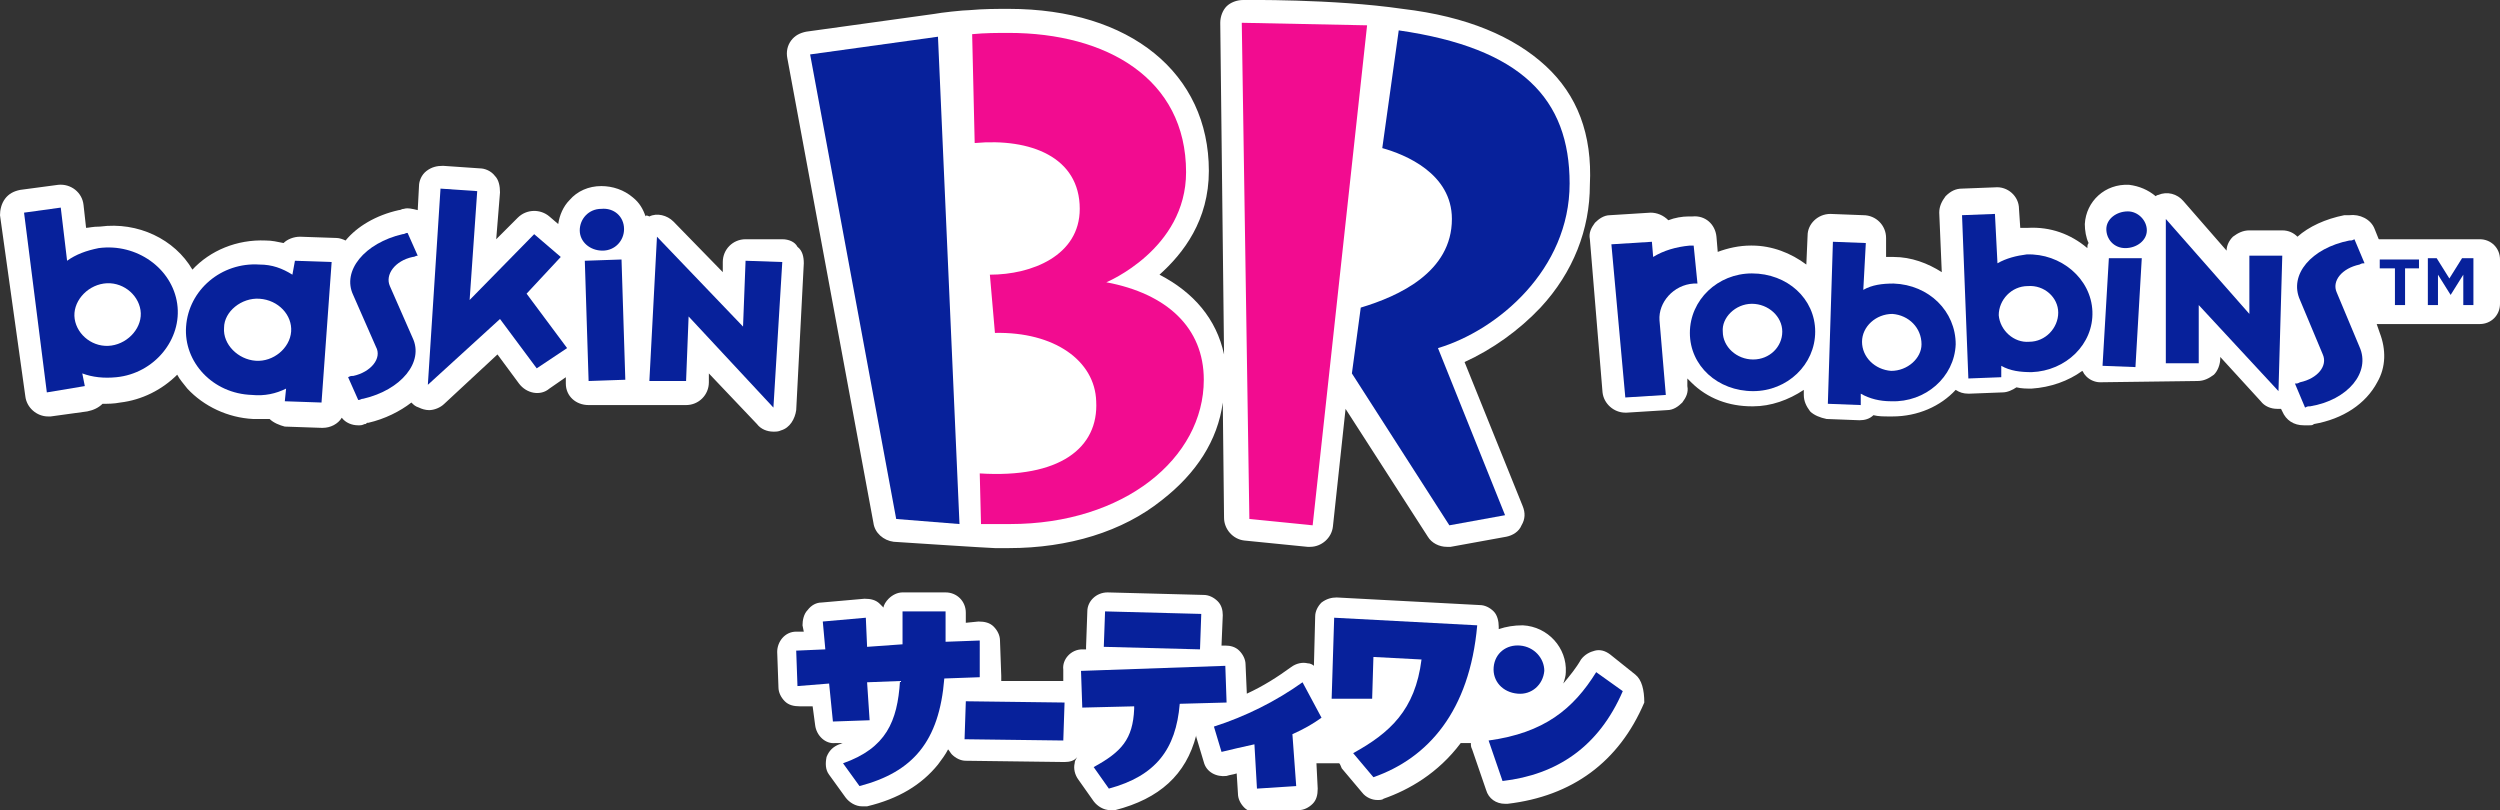 <svg enable-background="new 0 0 197.5 64" viewBox="0 0 197.5 64" xmlns="http://www.w3.org/2000/svg"><rect x="0" y="0" width="197.5" height="64" fill="#333333" stroke="none"/><path d="m195.9 25.6h-8.5c-.9 0-1.6-.7-1.6-1.6v-3.5c0-.9.7-1.6 1.6-1.6h8.5c.9 0 1.6.7 1.6 1.6v3.5c0 .9-.7 1.6-1.6 1.6z" fill="#fff"/><path d="m122.1 5.2c-2.5-2.3-6.2-3.9-11.3-4.5-5.5-.8-12.6-.7-12.6-.7-.5 0-1 .2-1.3.5s-.5.8-.5 1.3l.3 26.2c-.6-2.8-2.4-4.9-5.1-6.3 1.9-1.7 3.9-4.3 3.9-8.2 0-7.7-6.2-12.8-15.8-12.8-1 0-2 0-3.1.1-.5 0-2.3.2-2.8.3l-10.1 1.4c-.5.1-.9.3-1.2.7s-.4.9-.3 1.4l6.8 36.7c.1.8.8 1.4 1.6 1.5 0 0 7.6.5 8 .5h.6.5c4.7 0 9-1.3 12.1-3.8 2.7-2.1 4.4-4.7 4.8-7.7l.1 9.1c0 .9.7 1.7 1.6 1.8l5 .5h.2c.9 0 1.7-.7 1.8-1.6l1-9.3 6.5 10.1c.3.5.9.8 1.5.8h.3l4.4-.8c.5-.1 1-.4 1.2-.9.3-.5.3-1 .1-1.5l-4.6-11.4c2.2-1 4.3-2.5 6-4.3 2.6-2.8 3.9-6.2 3.9-9.7.2-4-1-7.1-3.5-9.4z" fill="#fff"/><path d="m61.8 18.9h-2.9c-1 0-1.8.8-1.8 1.8v.8l-3.9-4c-.5-.5-1.3-.7-1.9-.4-.2-.1-.3-.1-.3 0-.2-.6-.5-1.1-1-1.5-.7-.6-1.6-.9-2.5-.9-1 0-1.9.4-2.5 1.1-.5.5-.8 1.2-.9 1.9l-.7-.6c-.7-.6-1.8-.6-2.5.1l-1.7 1.7.3-3.7c0-.5-.1-1-.4-1.3-.3-.4-.8-.6-1.2-.6l-2.9-.2c-.5 0-.9.1-1.3.4s-.6.8-.6 1.2l-.1 1.9c-.4-.1-.8-.2-1.1-.1-.2 0-.2.1-.4.1-1.8.4-3.3 1.3-4.2 2.4-.2-.1-.5-.2-.7-.2l-2.9-.1c-.5 0-1 .2-1.3.5-.5-.1-.9-.2-1.4-.2-2.3-.1-4.4.8-5.8 2.3-1.4-2.4-4.3-3.8-7.3-3.4-.6 0-.9.1-1.1.1l-.2-1.8c-.1-1-1-1.7-2-1.6l-3 .4c-.5.1-.9.3-1.2.7s-.4.9-.4 1.3l2 14.3c.1.9.9 1.6 1.8 1.6h.2l2.9-.4c.5-.1.9-.3 1.2-.6.4 0 .9 0 1.4-.1 1.7-.2 3.3-1 4.5-2.2.2.4.5.7.8 1.1 1.3 1.4 3.2 2.3 5.2 2.4h1.3c.3.3.8.5 1.2.6l2.9.1h.1c.6 0 1.2-.3 1.5-.8.3.4.8.6 1.3.6.2 0 .3 0 .5-.1.1 0 .1 0 .2-.1h.1c1.3-.3 2.5-.9 3.4-1.6.2.2.3.3.6.4.2.1.5.2.8.2.4 0 .9-.2 1.2-.5l4.2-3.9 1.7 2.3c.6.8 1.7 1 2.4.4l1.3-.9v.5c0 1 .8 1.7 1.8 1.7h7.7c1 0 1.8-.8 1.8-1.8v-.7l3.8 4c.3.4.8.6 1.3.6.2 0 .4 0 .6-.1.7-.2 1.1-.9 1.2-1.6l.6-11.6c0-.5-.1-1-.5-1.3-.2-.4-.7-.6-1.2-.6z" fill="#fff"/><path d="m187.6 22.4c1.1-.5 1.4-1 .8-2.3l-.8-2c-.3-.8-1.2-1.2-2-1.1h-.2c-.1 0-.1 0-.2 0-1.5.3-2.8.9-3.7 1.7-.3-.3-.7-.5-1.2-.5h-2.6c-.5 0-.9.2-1.3.5-.3.3-.5.7-.5 1.1l-3.4-3.9c-.5-.6-1.3-.8-2-.5-.1 0-.2.1-.2.1-.6-.5-1.3-.8-2.1-.9-1.9-.1-3.4 1.3-3.5 3.1 0 .5.1 1.1.3 1.5-.1.1-.1.3-.1.4-1.3-1.1-2.9-1.7-4.7-1.6-.2 0-.4 0-.6 0l-.1-1.5c0-1-.9-1.8-1.9-1.7l-2.6.1c-.5 0-.9.2-1.3.6-.3.4-.5.8-.5 1.3l.2 4.7c-1.1-.7-2.4-1.2-3.8-1.2-.2 0-.4 0-.6 0v-1.5c0-1-.8-1.8-1.8-1.8l-2.6-.1c-1 0-1.8.8-1.8 1.7l-.1 2.3c-1.2-.9-2.7-1.5-4.3-1.5h-.1c-.9 0-1.8.2-2.6.5l-.1-1.2c-.1-1-.9-1.7-1.9-1.6h-.3c-.5 0-1.1.1-1.6.3-.4-.4-.9-.6-1.4-.6l-3.2.2c-.5 0-.9.3-1.2.6-.3.4-.5.8-.4 1.3l1 12.1c.1.9.9 1.6 1.8 1.6h.1l3.2-.2c.5 0 .9-.3 1.2-.6.3-.4.5-.8.4-1.3v-.6c.1.1.2.2.3.3 1.3 1.3 3 1.9 4.8 1.9h.1c1.4 0 2.8-.5 4-1.3v.4c0 .5.2.9.5 1.3.3.3.8.5 1.3.6l2.6.1c.4 0 .8-.1 1.1-.4.4.1.8.1 1.3.1h.2c2 0 3.8-.8 5-2.1.3.2.6.3 1 .3h.1l2.6-.1c.4 0 .8-.2 1.1-.4.4.1.8.1 1.2.1 1.5-.1 2.9-.6 4-1.4.1.1.1.2.2.3.3.4.8.6 1.2.6l7.7-.1c.5 0 .9-.2 1.3-.5.3-.3.5-.8.5-1.3v-.1l3.2 3.5c.3.4.8.6 1.3.6h.3l.1.2c.3.7.9 1.1 1.7 1.1h.3.1c.2 0 .3 0 .4-.1 2.3-.4 4.1-1.6 5-3.3.7-1.2.7-2.6.2-3.9l-.9-2.6c0 .4-.6-.8.5-1.3z" fill="#fff"/><path d="m124 14.5c0-6.7-3.8-10.7-13.5-12.1l-1.3 9.3c1.8.5 5.5 2 5.5 5.6 0 4.2-4.2 6.1-7.2 7l-.7 5.2 7.7 12 4.4-.8-5.3-13.2c4.7-1.4 10.4-6.2 10.4-13" fill="#07219b"/><path d="m98.1 1.8.6 39.2 5 .5 4.3-39.5z" fill="#f20c90"/><path d="m87.4 22.3s6.3-2.6 6.3-8.7c0-7.4-6.3-11-14-11-.9 0-1.9 0-2.9.1l.2 8.6c4.4-.4 8.3 1.1 8.3 5.2 0 3.7-3.8 5.2-7.1 5.2l.4 4.6c4.7-.1 7.9 2.2 8 5.4.2 3.7-2.9 6.1-9.2 5.7l.1 4h2.3c9 0 15.3-5.2 15.3-11.4 0-4.1-2.9-6.8-7.7-7.7" fill="#f20c90"/><g fill="#07219b"><path d="m64 4.3 6.8 36.7 5 .4-1.7-38.5z"/><path d="m8.2 22.4c-1.4.2-2.5 1.5-2.3 2.8s1.5 2.3 2.9 2.1 2.5-1.5 2.3-2.8-1.5-2.3-2.9-2.1m-2.9-1.8c.7-.5 1.5-.8 2.5-1 3-.4 5.8 1.6 6.2 4.4s-1.8 5.5-4.8 5.8c-1 .1-1.9 0-2.7-.3l.2 1-3 .5-1.8-14.2 2.9-.4z"/><path d="m17.7 25.9c-.1 1.3 1.1 2.5 2.5 2.6s2.7-1 2.8-2.3-1-2.5-2.5-2.6c-1.4-.1-2.8 1-2.8 2.3m5.6-5.3 2.9.1-.8 11.1-2.9-.1.1-1c-.8.4-1.7.6-2.7.5-3.1-.1-5.4-2.6-5.2-5.4.2-2.9 2.8-5.1 5.8-4.9 1 0 1.8.3 2.6.8z"/><path d="m33 20.2c-.2 0-.2.1-.4.1-1.4.3-2.2 1.4-1.8 2.3l1.8 4.1c.9 1.9-.9 4.1-3.9 4.8-.2 0-.2.1-.4.1l-.8-1.8c.2-.1.2-.1.4-.1 1.4-.3 2.3-1.4 1.8-2.3l-1.8-4.1c-.9-1.9.9-4.1 3.9-4.8.2 0 .2-.1.4-.1z"/><path d="m39.5 25.2-5.7 5.2 1-15.5 2.9.2-.6 8.6 5.1-5.2 2.1 1.8-2.7 2.9 3.2 4.3-2.4 1.6z"/><path d="m49.1 20.5.3 9.5-2.9.1-.3-9.5zm.2-2.4c0 .9-.7 1.7-1.7 1.7s-1.8-.7-1.8-1.6.7-1.7 1.7-1.7c1-.1 1.8.6 1.8 1.6"/><path d="m61.8 20.7-.7 11.5-6.7-7.2-.2 5.1h-2.9l.6-11.4 6.8 7.1.2-5.2z"/><path d="m127.3 19.3 3.2-.2.1 1.2c.8-.5 1.8-.8 2.9-.9h.3l.3 3h-.3c-1.6.1-2.8 1.5-2.7 2.9l.5 5.9-3.2.2z"/><path d="m138.5 28.4c1.3 0 2.3-1 2.3-2.2s-1.1-2.2-2.4-2.2-2.4 1.1-2.3 2.2c0 1.2 1.1 2.2 2.4 2.2m-.1-6.8c2.8 0 5 2 5 4.6s-2.2 4.7-4.9 4.7c-2.8 0-5-2-5-4.6s2.2-4.7 4.9-4.7"/><path d="m149.5 24.8c-1.3 0-2.4 1-2.4 2.2s1 2.2 2.3 2.3c1.3 0 2.4-1 2.4-2.1 0-1.3-1-2.3-2.3-2.4m-2.3-1.9c.7-.4 1.5-.5 2.4-.5 2.8.1 4.9 2.2 4.9 4.8-.1 2.6-2.4 4.6-5.1 4.5-.9 0-1.7-.2-2.4-.6v.9l-2.6-.1.4-12.8 2.6.1z"/><path d="m160.2 22.6c-1.3 0-2.3 1.1-2.3 2.3.1 1.2 1.2 2.2 2.4 2.1 1.3 0 2.3-1.1 2.3-2.3s-1.1-2.2-2.4-2.1m-2.4-1.8c.7-.4 1.5-.6 2.3-.7 2.7-.1 5.1 1.9 5.2 4.5s-2.1 4.7-4.8 4.8c-.9 0-1.7-.1-2.4-.5v.9l-2.6.1-.5-12.9 2.6-.1z"/><path d="m169.2 20.4-.5 8.6-2.6-.1.5-8.5zm.4-2.2c0 .8-.8 1.4-1.7 1.4s-1.5-.7-1.5-1.5.8-1.4 1.7-1.4c.8 0 1.5.7 1.5 1.5"/><path d="m180.3 20.2-.3 10.7-6.3-6.8v4.6h-2.6v-11.4l6.6 7.5v-4.6z"/><path d="m186.8 20.8c-.2 0-.2 0-.4.1-1.4.3-2.2 1.3-1.8 2.2l1.8 4.3c.9 2-.9 4.2-3.9 4.7-.2 0-.2 0-.4.1l-.8-1.9c.2 0 .2 0 .4-.1 1.4-.3 2.2-1.3 1.8-2.2l-1.8-4.3c-.9-2 .9-4.1 3.9-4.7.2 0 .2 0 .4-.1z"/></g><path d="m129.2 53.3-2-1.6c-.4-.3-.8-.4-1.2-.3s-.8.3-1.1.7c-.4.7-.9 1.3-1.4 1.9.1-.3.2-.6.2-.9.1-1.9-1.4-3.6-3.4-3.7-.7 0-1.3.1-1.9.3 0-.1 0-.2 0-.2 0-.4-.1-.9-.4-1.2s-.7-.5-1.1-.5l-11.3-.6c-.4 0-.8.1-1.2.4-.3.3-.5.7-.5 1.1l-.1 3.9c-.1-.1-.3-.2-.5-.2-.4-.1-.9 0-1.3.3-1.1.8-2.2 1.5-3.5 2.1l-.1-2.3c0-.4-.2-.8-.5-1.1s-.7-.4-1.1-.4h-.3l.1-2.4c0-.4-.1-.8-.4-1.1s-.7-.5-1.1-.5l-7.6-.2c-.9 0-1.6.7-1.6 1.5l-.1 2.8v.2h-.3c-.9 0-1.6.8-1.5 1.6v.9h-4.9c0-.1 0-.3 0-.4l-.1-2.8c0-.4-.2-.8-.5-1.1s-.7-.4-1.2-.4l-1 .1c0-.3 0-.5 0-.8 0-.9-.7-1.6-1.6-1.6h-3.4c-.4 0-.8.2-1.1.5-.2.2-.4.5-.4.7-.1-.1-.2-.2-.3-.3-.3-.3-.7-.4-1.2-.4l-3.4.3c-.4 0-.8.2-1.1.6-.3.3-.4.8-.4 1.2l.1.5h-.6c-.9 0-1.5.8-1.5 1.6l.1 2.8c0 .4.2.8.5 1.1s.7.4 1.2.4h1l.2 1.5c.1.8.8 1.5 1.6 1.4h.6c-.1 0-.2.1-.3.1-.5.2-.8.5-1 1-.1.5-.1 1 .2 1.4l1.3 1.8c.3.4.8.7 1.3.7h.4c2.5-.6 4.3-1.7 5.6-3.3.3-.4.6-.8.8-1.2.1.1.2.3.3.4.3.3.7.5 1.1.5l7.8.1c.4 0 .8-.1 1-.4-.1.2-.2.3-.2.5-.1.4 0 .9.3 1.3l1.2 1.7c.3.4.8.7 1.3.7h.4c3.5-.9 5.6-2.8 6.4-5.9v.1l.6 2c.2.8 1 1.2 1.8 1.1.3-.1.5-.1.8-.2l.1 1.6c0 .4.2.8.5 1.1s.7.4 1.1.4h.1l3.1-.2c.4 0 .8-.2 1.1-.5s.4-.7.4-1.2l-.1-2h1.8c.1.1.1.2.2.4l1.6 1.9c.3.4.8.6 1.2.6.2 0 .4 0 .5-.1 2-.7 4.3-2 6.1-4.4h.8c0 .2 0 .3.1.5l1.1 3.2c.2.7.8 1.1 1.5 1.1h.2c5.1-.6 8.8-3.3 10.8-8 0-1-.2-1.8-.7-2.2z" fill="#fff"/><path d="m77.4 53.5-2.8.1c-.4 5-2.5 7.4-6.7 8.5l-1.3-1.8c3.4-1.2 4.3-3.3 4.5-6.5l-2.6.1.2 3-2.9.1-.3-3-2.5.2-.1-2.8 2.3-.1-.2-2.2 3.4-.3.1 2.3 2.8-.2c0-.9 0-1.6 0-2.6h3.4v2.4l2.7-.1z" fill="#07219b"/><path d="m76.3 55.4 7.8.1-.1 3-7.8-.1z" fill="#07219b"/><path d="m96.9 55.5-3.7.1c-.3 3.6-1.9 5.7-5.6 6.7l-1.2-1.7c2.2-1.2 3.1-2.2 3.2-4.6v-.2l-4.1.1-.1-2.9 11.4-.4zm-2-7-.1 2.8-7.6-.2.1-2.8z" fill="#07219b"/><path d="m104.4 56.7c-.7.5-1.4.9-2.3 1.3l.3 4.1-3.1.2-.2-3.5c-.9.2-1.8.4-2.6.6l-.6-2c2.5-.8 4.9-2 7-3.5z" fill="#07219b"/><path d="m105.4 48.8 11.3.6c-.6 6.8-3.9 10.5-8.2 12l-1.6-1.9c2.9-1.6 4.9-3.4 5.4-7.4l-3.8-.2-.1 3.3h-3.2z" fill="#07219b"/><path d="m128.2 54.6c-1.9 4.4-5.2 6.6-9.5 7.1l-1.1-3.2c4.4-.6 6.7-2.5 8.5-5.4zm-10.2-1.9c.1-1.1 1-1.8 2.1-1.7s1.9 1 1.9 2c-.1 1.1-1 1.9-2.1 1.8-1.2-.1-2-1-1.9-2.1" fill="#07219b"/><path d="m189.1 21.2h-1.1v-.7h3.1v.7h-1.1v2.9h-.8v-2.9z" fill="#07219b"/><path d="m191.6 20.4h.9l1 1.6 1-1.6h.9v3.7h-.8v-2.4l-1 1.6-1-1.6v2.4h-.8v-3.7z" fill="#07219b"/></svg>
